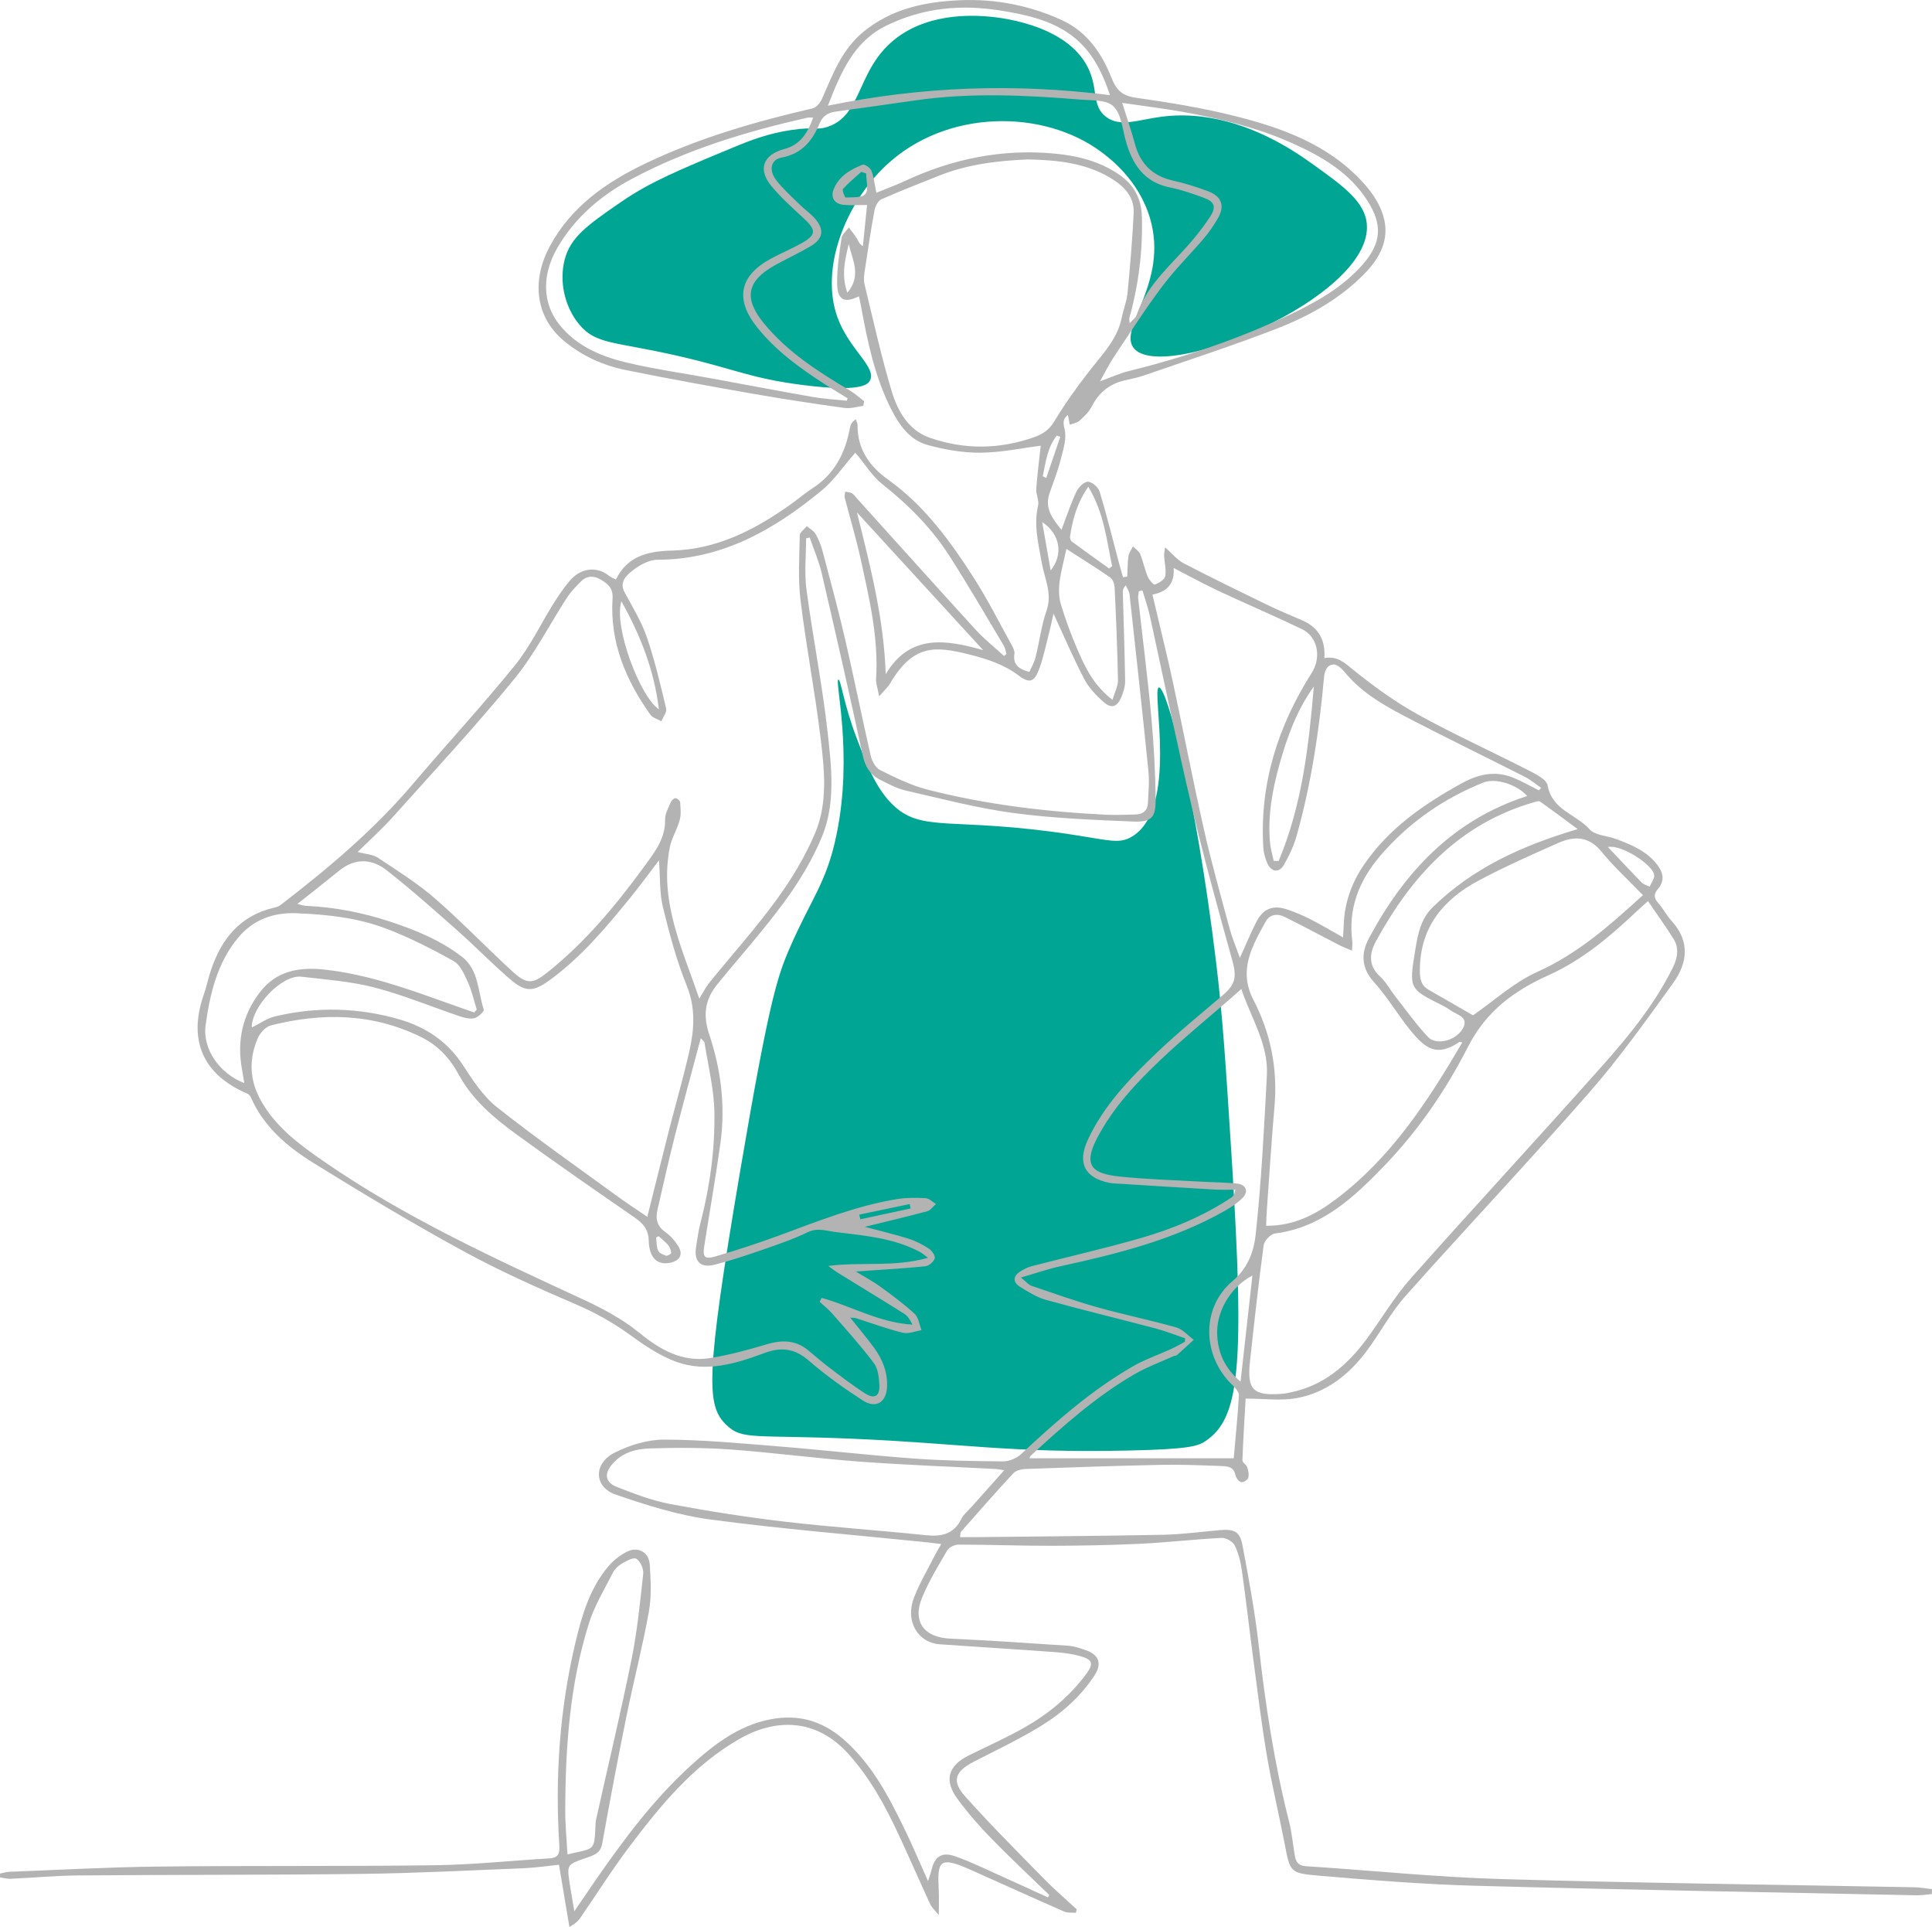 <svg xmlns="http://www.w3.org/2000/svg" id="Layer_2" data-name="Layer 2" width="960.038" height="957.337" viewBox="0 0 960.038 957.337"><defs><style>
      .cls-1 {
        fill: #b3b3b3;
      }

      .cls-1, .cls-2 {
        stroke-width: 0px;
      }

      .cls-2 {
        fill: #00a693;
      }
    </style></defs><g id="Layer_1-2" data-name="Layer 1"><g><path class="cls-2" d="m575.883,341.545c3.726-.548,18.106,51.627,28.334,135.806,3.362,27.669,4.846,51.013,7.816,97.702,6.683,105.065,3.708,129.315-12.701,140.691-3.863,2.678-7.798,4.189-38.104,4.885-59.401,1.365-82.735-3.534-137.76-5.862-48.961-2.071-54.591.787-62.53-6.839-9.886-9.498-10.646-23.05,6.839-126.036,14.173-83.478,18.376-96.388,24.426-110.404,10.836-25.105,18.423-32.502,23.449-56.667,8.442-40.594-1.074-76.907.977-77.185,1.184-.16,2.655,12.159,8.793,28.334,5.099,13.437,9.474,24.966,17.586,33.219,14.923,15.182,29.526,6.088,90.863,15.632,17.684,2.752,22.334,4.42,28.334.977,23.777-13.644,9.693-73.668,13.678-74.254Z"></path><path class="cls-2" d="m432.26,189.129c3.593-6.679-10.294-15.334-16.121-31.509-8.811-24.461,4.192-56.743,24.181-75.475,30.066-28.174,78.363-27.968,106.984-6.595,4.06,3.032,18.591,13.882,24.181,32.975,9.416,32.156-16.24,54.522-8.06,64.483,14.547,17.716,118.652-25.043,115.777-61.552-.89-11.302-11.803-19.101-27.112-30.043-8.897-6.359-39.179-28.001-74.742-23.449-11.834,1.515-20.763,5.484-27.845,0-7.069-5.473-3.665-13.676-8.793-24.181-10.994-22.52-46.432-25.367-50.561-25.647-6.708-.455-30.73-2.083-47.63,13.19-16.859,15.236-14.456,36.29-31.509,41.768-5.355,1.72-5.911-.254-17.586,1.465-11.686,1.721-20.303,5.049-29.311,8.793-27.438,11.405-41.156,17.107-55.69,27.112-16.584,11.417-24.935,17.354-27.845,28.578-2.813,10.847.063,23.578,7.328,32.242,8.309,9.91,17.171,8.312,48.363,15.388,28.759,6.524,36.209,11.282,63.018,14.655,28.27,3.557,31.917-.232,32.975-2.198Z"></path><path class="cls-1" d="m959.952,940.976c-2.464.218-4.932.67-7.39.619-73.172-1.497-146.35-2.754-219.509-4.739-25.993-.705-51.97-2.825-77.893-5.022-14.319-1.213-14.122-1.915-16.832-15.988-2.833-14.711-6.369-29.295-8.869-44.058-2.692-15.9-4.604-31.934-6.732-47.926-1.928-14.495-3.556-29.031-5.606-43.508-.607-4.288-1.664-8.699-3.556-12.54-.946-1.92-4.298-3.882-6.459-3.774-13.465.676-26.884,2.258-40.35,2.908-14.773.713-29.577.98-44.369,1.009-15.366.029-30.733-.564-46.1-.588-1.908-.003-4.67,1.31-5.585,2.867-4.483,7.63-9.119,15.282-12.488,23.427-4.984,12.05,1,19.843,14.08,20.433,19.532.881,39.046,2.201,58.554,3.526,2.974.202,5.95,1.23,8.799,2.235,6.425,2.268,8.033,6.642,4.303,12.381-7.117,10.95-16.848,19.364-27.891,25.977-10.366,6.208-21.311,11.461-32.085,16.973-9.319,4.767-11.244,9.544-4.485,17.136,12.69,14.252,26.238,27.747,39.598,41.391,5.086,5.195,10.635,9.936,15.972,14.884-.151.566-.301,1.131-.452,1.697-1.922-.168-4.058.152-5.731-.582-15.55-6.821-31.012-13.84-46.515-20.768-15.677-7.006-16.658-4.451-15.887,10.054.189,3.554.028,7.127.028,12.432-2.026-2.519-3.501-3.769-4.237-5.361-5.386-11.661-10.504-23.447-15.938-35.085-6.64-14.219-14.133-27.879-24.785-39.672-16.024-17.74-36.131-17.686-54.084-7.409-22.868,13.091-39.211,32.993-54.724,53.564-8.62,11.43-16.27,23.591-24.405,35.388-1.056,1.532-2.405,2.862-5.382,4.479-1.683-10.046-3.367-20.093-5.18-30.913-5.805.586-11.767,1.498-17.756,1.739-26.769,1.076-53.54,2.464-80.322,2.802-46.761.591-93.531.387-140.295.759-11.389.09-22.769,1.163-34.158,1.672-1.732.078-3.491-.453-5.237-.703.005-.622.011-1.243.016-1.865,1.486-.309,2.964-.838,4.46-.895,24.686-.942,49.369-2.333,74.064-2.61,45.813-.514,91.637-.043,137.447-.654,18.97-.253,37.915-2.285,56.878-3.392,4.184-.244,5.346-1.99,5.076-6.178-2.201-34.156.137-68.041,8.064-101.339,3.181-13.363,7.11-26.822,16.364-37.656,2.368-2.772,5.442-5.19,8.644-6.948,5.747-3.156,11.474-.265,11.883,6.314.482,7.742.9,15.739-.47,23.296-3.175,17.526-7.665,34.808-11.211,52.273-4.257,20.973-8.222,42.009-12.003,63.074-.88,4.9-4.719,5.75-7.97,6.901-9.497,3.362-9.604,3.136-8.139,12.915.585,3.907,1.313,7.792,2.299,13.589,4.067-5.951,7.133-10.485,10.247-14.985,14.186-20.495,29.023-40.462,47.556-57.338,11.537-10.505,23.794-19.949,39.614-23.019,13.647-2.648,25.599.602,36.307,9.911,14.118,12.273,22.42,28.282,30.361,44.606,3.947,8.115,7.435,16.454,11.655,25.86.808-2.544,1.387-4.024,1.745-5.556,1.526-6.538,5.052-9.097,11.564-6.838,7.65,2.653,14.968,6.279,22.382,9.591,7.996,3.572,15.937,7.268,23.902,10.91.221-.406.441-.812.662-1.218-9.638-9.349-19.48-18.5-28.839-28.12-6.014-6.182-11.748-12.741-16.835-19.697-6.759-9.242-4.541-16.445,5.756-21.551,9.272-4.597,18.772-8.797,27.745-13.921,11.872-6.78,22.378-15.403,30.558-26.53,3.754-5.107,3.158-7.104-2.935-8.821-3.99-1.124-8.198-1.695-12.345-1.997-19.12-1.391-38.258-2.551-57.382-3.896-11.177-.786-17.463-11.614-12.934-23.256,2.857-7.343,6.948-14.207,10.518-21.269.743-1.47,1.634-2.866,3.027-5.288-3.103-.377-5.395-.693-7.695-.928-35.696-3.645-71.494-6.524-107.045-11.259-15.973-2.127-31.743-7.118-47.06-12.394-10.817-3.726-11.164-15.416-.582-20.784,7.513-3.811,16.512-6.559,24.835-6.528,19.144.071,38.3,1.895,57.416,3.437,22.153,1.787,44.246,4.349,66.41,5.967,14.775,1.079,29.625,1.312,44.445,1.411,3.001.02,6.704-1.52,8.919-3.589,17.258-16.117,34.918-31.714,55.468-43.562,6.021-3.472,12.722-5.754,19.073-8.666,2.345-1.075,4.579-2.394,6.863-3.602.044-.567.088-1.134.131-1.701-4.867-1.647-9.659-3.578-14.615-4.89-18.121-4.795-36.352-9.182-54.413-14.188-4.622-1.281-8.958-3.974-13.079-6.568-3.508-2.208-3.539-5.212.168-7.558,1.733-1.097,3.639-2.108,5.607-2.618,18.155-4.705,36.467-8.852,54.479-14.045,15.833-4.565,31.049-10.912,44.886-20.118.916-.61,1.578-1.603,1.905-3.884-3.322,0-6.653.165-9.963-.028-16.853-.98-33.701-2.05-50.55-3.099-.757-.047-1.519-.135-2.262-.288-12.12-2.486-15.796-9.953-10.552-21.281,7.937-17.145,20.821-30.462,34.181-43.227,10.484-10.017,21.788-19.182,32.832-28.605,6.535-5.576,7.064-9.204,4.778-17.448-7.03-25.357-14.074-50.732-20.128-76.333-7.461-31.553-13.895-63.348-20.869-95.017-.921-4.185-2.404-8.246-3.627-12.365-.587.124-1.174.248-1.76.372-.128,1.184-.48,2.392-.352,3.548,2.156,19.443,4.669,38.852,6.472,58.327,1.277,13.794,2.063,27.67,2.207,41.518.095,9.144-2.084,11.42-11.26,11.04-19.901-.824-39.895-1.614-59.603-4.262-17.964-2.413-35.637-7.1-53.355-11.15-4.331-.99-8.43-3.22-12.467-5.219-5.007-2.48-7.631-6.426-8.873-12.223-6.478-30.218-13.353-60.352-20.353-90.454-1.412-6.074-3.962-11.884-5.988-17.815l-1.796.441c0,8.445-.926,17.014.176,25.313,3.148,23.704,7.87,47.215,10.517,70.965,1.926,17.282,4.061,35.257-2.777,51.88-4.673,11.36-11.25,22.213-18.522,32.161-10.449,14.292-22.346,27.523-33.548,41.269-6.084,7.466-7.195,15.241-3.981,24.828,5.836,17.411,8.126,35.584,5.579,53.961-2.368,17.087-5.356,34.088-8.033,51.132-.87,5.54.116,6.819,5.596,5.215,10.88-3.184,21.678-6.728,32.313-10.657,19.003-7.021,37.842-14.55,57.964-17.827,4.639-.755,9.472-.698,14.183-.434,1.731.097,3.368,1.873,5.048,2.883-1.42,1.232-2.655,3.146-4.289,3.586-9.997,2.698-20.085,5.062-31.036,7.757,7.682,2.049,14.774,3.704,21.699,5.888,3.556,1.122,6.998,2.908,10.128,4.951,1.498.978,3.286,3.593,2.907,4.854-.501,1.668-2.898,3.715-4.656,3.897-10.173,1.053-20.398,1.605-30.606,2.327-.714.051-1.428.109-3.943.303,4.89,2.977,8.615,4.911,11.965,7.358,5.898,4.308,11.839,8.635,17.192,13.572,1.989,1.834,2.376,5.405,3.494,8.184-3.126.489-6.495,1.973-9.33,1.278-7.87-1.93-15.515-4.778-23.261-7.225-.68-.215-1.448-.15-2.842-.275,4.237,5.329,8.259,10.064,11.913,15.068,4.093,5.605,6.622,11.91,6.4,18.984-.253,8.015-5.439,11.364-12.131,7.046-9.31-6.006-18.411-12.51-26.782-19.749-7.105-6.145-13.725-6.895-22.365-3.654-13.927,5.224-28.61,9.592-43.304,4.317-8.483-3.046-16.301-8.489-23.714-13.83-8.329-6-17.021-10.801-26.491-14.858-18.963-8.124-37.879-16.592-55.965-26.476-25.302-13.827-50.076-28.675-74.582-43.884-12.865-7.985-24.447-17.878-30.819-32.393-.33-.753-1.042-1.567-1.777-1.88-22.043-9.377-29.559-26.572-21.58-49.273,1.315-3.742,2.097-7.669,3.331-11.443,5.201-15.919,14.52-27.751,31.722-31.687,1.079-.247,2.231-.643,3.091-1.305,23.575-18.13,46.268-37.195,65.624-59.984,16.828-19.813,34.498-38.929,50.851-59.119,7.548-9.319,12.772-20.508,19.195-30.758,2.402-3.834,4.995-7.594,7.892-11.061,5.514-6.601,13.624-7.508,19.647-2.589.831.679,1.912,1.05,3.409,1.846,5.678-11.819,16.243-14.115,27.667-14.392,22.347-.542,41.134-10.186,58.82-22.714,3.848-2.726,7.445-5.824,11.395-8.385,10.963-7.11,16.167-17.63,18.436-30.039.266-1.455,1.038-2.818,2.844-4.081.325.967.946,1.938.931,2.899-.181,11.981,6.082,20.589,15.175,27.075,18.103,12.913,30.802,30.466,42.553,48.755,6.911,10.755,12.659,22.26,18.858,33.467.719,1.3,1.555,2.943,1.349,4.275-.811,5.264,1.953,7.589,7.436,9.039,1.007-2.34,2.434-4.74,3.081-7.335,1.925-7.723,2.862-15.76,5.464-23.228,2.932-8.418-.978-15.69-2.328-23.334-1.687-9.549-4.184-18.867-1.899-28.723.598-2.578-1.103-5.61-.907-8.374.53-7.454,1.514-14.875,2.22-21.406-9.552,1.199-19.764,3.412-29.989,3.48-8.778.058-17.797-1.519-26.296-3.871-8.803-2.435-13.994-9.818-18.018-17.736-8.262-16.259-11.829-33.903-15.09-51.632-.272-1.478-.607-2.943-.925-4.471-7.299,3.59-10.769,1.873-10.854-6.367-.078-7.517,1.096-15.079,2.193-22.552.279-1.896,2.368-3.525,3.626-5.277,1.349,1.823,2.813,3.573,4.004,5.493.774,1.247,1.15,2.742,2.992,3.771.667-6.625,1.335-13.251,2.058-20.426-4.332,0-7.914.223-11.457-.055-4.718-.37-6.827-3.625-5.09-7.877,2.636-6.454,8.299-9.699,14.332-12.104.973-.388,3.818,1.574,4.389,3.01,1.229,3.093,1.541,6.55,2.451,10.934,4.881-1.993,9.576-3.681,14.077-5.785,23.701-11.079,48.494-16.151,74.641-13.648,11.413,1.093,22.323,3.8,32.006,10.486,7.474,5.161,11.02,12.088,11.238,21.06.414,17.014-1.66,33.693-6.233,50.076-.139.499.04,1.086.129,2.678,1.543-1.755,3.039-2.737,3.484-4.071,5.251-15.749,18.202-25.684,28.247-37.814,2.999-3.621,5.876-7.383,8.419-11.331,2.928-4.546,2.04-7.191-3.124-9.082-5.498-2.013-11.084-4.017-16.805-5.147-13.239-2.613-19.015-11.753-22.263-23.655-1.592-5.834-2.208-13.156-6.088-16.782-3.49-3.26-10.804-2.803-16.49-3.268-27.312-2.232-54.638-3.537-81.931.416-13.143,1.903-26.297,3.73-39.452,5.553-3.771.523-6.476,2.029-8.059,5.88-3.529,8.587-8.807,15.122-18.885,16.968-5.377.985-6.527,6.238-2.624,11.27,3.429,4.422,7.697,8.208,11.704,12.163,2.42,2.389,5.324,4.33,7.53,6.887,4.81,5.575,4.063,10.064-2.413,13.858-5.835,3.418-12.029,6.22-17.919,9.551-13.556,7.664-15.132,16.267-5.236,28.412,11.781,14.459,27.221,24.266,42.993,33.656,2.48,1.476,4.651,3.472,6.964,5.228-.132.776-.263,1.551-.395,2.327-3.09.388-6.275,1.463-9.253,1.05-15.032-2.088-30.049-4.339-44.996-6.958-21.296-3.731-42.58-7.576-63.767-11.879-11.223-2.28-21.654-6.964-30.559-14.352-15.122-12.546-15.95-31.041-7.088-47.368,10.582-19.496,27.778-31.488,47.157-40.795,26.594-12.771,54.737-20.884,83.383-27.51,1.855-.429,3.784-2.895,4.649-4.866,5.244-11.953,9.83-24.288,20.297-32.973,13.97-11.591,30.767-15.13,48.218-15.874,17.687-.754,34.913,2.613,50.926,10.038,12.145,5.631,19.587,16.329,24.39,28.583,2.242,5.719,5.145,8.817,11.768,9.769,16.5,2.373,33.054,5.001,49.202,9.059,23.773,5.974,46.778,14.192,63.971,33.094,3.259,3.583,6.288,7.654,8.326,12.014,5.641,12.073,2.888,22.823-8.009,33.77-12.224,12.28-27.134,20.598-42.982,26.756-21.851,8.49-44.189,15.729-66.353,23.406-3.212,1.113-6.616,1.669-9.926,2.501-7.211,1.813-12.341,6.026-15.768,12.72-1.405,2.745-3.819,5.08-6.136,7.205-1.207,1.107-3.204,1.354-4.844,1.989-.318-1.66-.635-3.32-.933-4.876-2.205,1.73-2.615,3.324-1.647,7.132,1.169,4.6-.699,10.169-1.96,15.138-1.438,5.668-3.637,11.144-5.541,16.692-2.519,7.341,1.355,12.487,5.958,18.111,2.534-6.652,4.549-12.849,7.298-18.7,1.065-2.266,3.761-5.151,5.771-5.196,1.996-.045,5.24,2.768,5.904,4.948,3.461,11.368,6.265,22.936,9.318,34.428.715,2.693,1.508,5.365,2.265,8.047.713-.097,1.427-.195,2.14-.292.162-3.391.102-6.813.58-10.158.24-1.677,1.462-3.214,2.24-4.814,1.221,1.226,2.955,2.243,3.56,3.721,1.495,3.656,2.258,7.611,3.757,11.265.669,1.63,2.925,4.202,3.552,3.963,2.025-.773,4.805-2.425,5.138-4.154.618-3.208-.336-6.707-.532-10.09-.06-1.031.217-2.082.477-4.282,3.538,3.103,6.013,6.258,9.253,7.945,13.563,7.064,27.321,13.76,41.08,20.439,5.779,2.805,11.712,5.3,17.624,7.819,8.131,3.465,11.856,9.673,11.2,18.839,6.593-1.179,10.148,2.451,14.572,6.011,10.072,8.105,20.686,15.815,31.978,22.06,17.78,9.834,36.358,18.215,54.457,27.487,3.776,1.934,9.401,4.633,9.947,7.726,2.165,12.257,14.191,14.298,20.807,21.751,2.721,3.065,8.676,3.19,13.095,4.829,7.788,2.889,15.429,6.035,20.695,13.001,2.999,3.967,3.578,7.936.187,11.88-2.102,2.445-2.049,4.418.12,6.888,2.481,2.824,4.245,6.287,6.772,9.062,9.205,10.106,7.803,20.873.702,30.722-13.336,18.495-26.621,37.171-41.604,54.304-29.919,34.213-61.184,67.245-91.404,101.2-7.447,8.368-12.735,18.62-19.522,27.625-8.751,11.613-19.963,20.413-34.451,23.097-7.771,1.439-16.027.256-25.47.256-.543,9.653-1.215,20.157-1.602,30.671-.04,1.097,1.975,2.138,2.394,3.415.553,1.686.971,3.733.485,5.331-.315,1.034-2.616,2.378-3.55,2.081-1.211-.384-2.509-2.15-2.785-3.52-.897-4.454-4.412-4.379-7.505-4.495-9.876-.367-19.77-.771-29.644-.565-22.4.466-44.794,1.235-67.184,2.049-2.081.075-4.764.743-6.073,2.153-8.862,9.55-17.436,19.368-26.063,29.134-.295.333-.171,1.037-.377,2.575,2.79,0,5.339.025,7.887-.004,30.962-.353,61.927-.556,92.884-1.169,9.479-.188,18.938-1.484,28.403-2.318,7.012-.618,9.873.666,11.151,7.463,3.115,16.566,6.225,33.184,8.098,49.921,3.298,29.472,7.763,58.682,15.071,87.446,1.397,5.501,1.862,11.237,2.836,16.85.519,2.991,1.621,5.027,5.392,5.271,32.397,2.093,64.75,5.46,97.176,6.408,68.402,2.001,136.84,2.758,205.262,4.076,2.938.057,5.867.609,8.8.931-.029.812-.057,1.625-.086,2.437ZM177.709,423.281c3.735,1.001,7.436,1.117,10.065,2.854,9.713,6.417,19.673,12.677,28.425,20.281,13.358,11.606,25.617,24.469,38.686,36.422,6.812,6.23,9.842,6.046,16.885.452,18.793-14.926,33.999-33.168,48.085-52.431,5.248-7.177,10.844-14.063,10.658-23.818-.055-2.852,1.681-5.787,2.842-8.582.355-.856,1.548-1.917,2.326-1.892.82.027,2.235,1.194,2.288,1.941.21,2.952.555,6.089-.201,8.871-1.275,4.692-4.052,9.03-4.971,13.756-5.18,26.619,6.123,50.03,14.696,74.99,2.013-3.235,3.25-5.782,4.987-7.924,11.161-13.765,23.047-26.992,33.459-41.296,7.479-10.275,14.234-21.444,19.152-33.124,6.353-15.085,4.562-31.521,2.643-47.341-2.764-22.793-7.159-45.388-9.937-68.179-1.296-10.638-.579-21.543-.379-32.319.028-1.538,2.292-3.034,3.521-4.55,1.468,1.276,3.376,2.296,4.305,3.887,1.506,2.578,2.686,5.448,3.452,8.341,3.878,14.648,7.854,29.28,11.272,44.039,4.448,19.211,8.289,38.563,12.704,57.782.612,2.666,2.456,6.051,4.692,7.159,7.587,3.757,15.361,7.596,23.504,9.686,29.143,7.478,58.92,11.008,88.94,12.49,4.736.234,9.498-.026,14.247-.113,3.726-.068,6.182-1.794,6.357-5.7.238-5.301.779-10.667.25-15.911-2.95-29.293-6.161-58.561-9.382-87.826-.168-1.528-1.245-2.955-1.899-4.429-1.285,1.462-1.467,2.544-1.438,3.621.398,14.606.935,29.21,1.146,43.819.04,2.735-.826,5.647-1.92,8.199-2.065,4.814-4.878,5.767-8.763,2.349-3.737-3.288-7.39-7.162-9.673-11.516-5.378-10.26-9.917-20.959-15.228-32.413-.776,3.417-1.323,6.134-2.016,8.812-1.61,6.221-2.868,12.578-5.058,18.592-2.36,6.48-4.767,7.491-10.103,3.451-7.506-5.683-16.052-8.403-24.815-10.588-16.913-4.218-27.71-5.145-39.293,14.547-1.063,1.808-2.746,3.251-5.359,6.273-.766-4.154-1.67-6.453-1.526-8.684,1.321-20.407-3.411-40.031-7.699-59.68-2.219-10.17-5.265-20.159-7.853-30.251-.243-.946.122-2.049.204-3.079,1.131.25,2.389.275,3.358.816.934.522,1.583,1.566,2.336,2.4,19.726,21.843,39.373,43.758,59.232,65.479,4.279,4.681,9.324,8.661,14.016,12.964.389-.336.777-.671,1.165-1.007-.415-1.381-.568-2.919-1.286-4.118-8.904-14.871-17.595-29.882-26.94-44.473-8.909-13.911-20.419-25.484-33.421-35.772-5.163-4.086-8.748-10.16-13.116-15.272-.421-.493-1.308-.587-.453-.231-5.844,6.672-10.471,13.632-16.646,18.71-23.657,19.451-49.4,34.267-81.457,34.344-4.279.01-9.151,2.695-12.634,5.518-2.744,2.224-6.573,5.457-3.808,10.591,3.938,7.312,8.387,14.515,11.064,22.299,3.98,11.573,6.77,23.574,9.622,35.499.435,1.82-1.518,4.212-2.366,6.34-1.867-1.079-4.367-1.707-5.502-3.305-12.258-17.25-20.161-36.089-18.764-57.702.332-5.136-2.295-7.228-5.741-9.311-3.432-2.075-6.954-2.168-9.923.814-2.497,2.508-5.04,5.091-6.955,8.036-8.76,13.472-16.082,28.086-26.19,40.43-19.25,23.508-39.962,45.825-60.258,68.466-5.516,6.153-11.716,11.693-17.609,17.522Zm229.568,223.469c.341-.649.682-1.299,1.023-1.949,15.023,4.176,28.945,12.433,45.092,13.266-1.082-2.276-2.312-4.26-4.086-5.379-10.954-6.909-22.04-13.609-33.056-20.419-1.619-1.001-3.104-2.221-4.65-3.34,16.631-2.134,32.728.761,49.547-4.055-1.986-1.451-2.903-2.301-3.97-2.872-13.048-6.986-27.514-8.108-41.789-9.889-4.613-.576-9.045-2.334-14.035.07-7.305,3.52-15.064,6.147-22.747,8.817-7.685,2.671-15.433,5.237-23.303,7.272-7.205,1.864-10.569-1.52-9.415-8.762.627-3.931,1.13-7.908,2.13-11.75,4.715-18.125,7.289-36.624,6.969-55.248-.197-11.461-3.064-22.882-4.867-34.299-.151-.954-1.338-1.744-1.896-2.429-4.392,16.505-8.809,32.565-12.913,48.706-3.083,12.129-5.8,24.352-8.603,36.551-.996,4.334-.368,8.021,3.731,10.906,2.556,1.798,4.833,4.316,6.507,6.97,2.637,4.181,1.023,7.321-3.752,8.395-6.345,1.428-10.613-2.17-10.823-10.86-.142-5.837-2.908-8.729-7.179-11.684-19.538-13.521-39.098-27.024-58.301-41.014-11.318-8.245-22.172-17.312-28.97-29.931-4.381-8.132-10.308-14.455-18.473-18.505-24.129-11.971-49.314-12.35-74.862-5.881-2.605.66-5.406,3.792-6.537,6.449-4.374,10.278-4.141,20.441,1.429,30.578,7.479,13.611,19.548,22.327,31.79,30.775,39.726,27.416,83.435,47.503,127.025,67.651,10.59,4.895,20.584,10.063,29.607,17.422,10.053,8.199,21.197,14.586,34.791,12.414,9.485-1.516,18.866-4.026,28.079-6.806,7.622-2.3,14.484-2.281,20.837,2.916,3.37,2.757,6.607,5.685,10.081,8.302,6.003,4.522,11.964,9.145,18.288,13.183,4.579,2.924,7.304,1.232,7.006-4.3-.199-3.695-.678-8.07-2.761-10.838-6.409-8.517-13.596-16.454-20.604-24.509-1.888-2.17-4.213-3.961-6.338-5.925ZM510.756,79.196c-14.892.671-30.096,2.376-44.553,8.251-9.438,3.836-18.983,7.429-28.274,11.591-1.691.757-3.047,3.613-3.432,5.707-1.849,10.058-3.361,20.18-4.871,30.298-.303,2.029-.509,4.241-.033,6.192,4.351,17.82,8.273,35.778,13.56,53.322,2.956,9.808,8.352,19.252,18.89,22.927,17.194,5.996,34.666,5.785,51.912-.314,4.057-1.435,7.338-3.532,9.85-7.692,5.339-8.84,11.371-17.322,17.747-25.459,6.389-8.154,13.739-15.565,15.868-26.272.811-4.081,2.472-8.046,2.867-12.148,1.268-13.184,2.386-26.394,3.05-39.62.433-8.638-5.25-13.885-12.037-17.875-12.352-7.261-26.089-8.568-40.543-8.909Zm308.154,368.474c-2.649,2.398-4.346,3.877-5.981,5.423-13.078,12.369-26.855,23.941-43.37,31.366-17.255,7.759-31.115,17.94-40.154,35.695-10.94,21.489-24.697,41.567-41.594,59.095-15.2,15.768-31.028,30.603-54.312,33.572-2.141.273-5.27,3.593-5.569,5.817-2.583,19.194-4.69,38.453-6.799,57.709-1.548,14.134,1.577,17.215,15.959,16.107,1.505-.116,2.998-.452,4.481-.761,16.343-3.408,27.992-13.55,37.567-26.501,7.369-9.968,13.684-20.835,21.869-30.058,31.549-35.547,63.886-70.394,95.455-105.924,13.14-14.788,25.68-30.219,34.613-48.12,2.368-4.746,3.568-9.827.516-14.675-3.899-6.194-8.188-12.143-12.68-18.745Zm-491.434-20.295c-5.24,6.853-9.737,13.08-14.591,19.015-12.048,14.732-24.273,29.336-39.83,40.612-8.079,5.856-11.987,5.983-19.581-.535-9.015-7.736-17.299-16.318-26.201-24.194-11.538-10.209-23.07-20.471-35.192-29.958-7.339-5.744-15.683-6.157-23.509.222-6.607,5.386-13.337,10.621-20.816,16.56,2.113.484,3.15.89,4.202.936,14.31.622,28.214,3.327,41.81,7.809,12.797,4.219,25.251,9.323,35.916,17.605,8.211,6.377,7.759,17.132,10.7,26.086.297.903-2.722,3.791-4.588,4.278-2.193.573-4.932-.103-7.22-.874-14.154-4.766-28.021-10.583-42.431-14.323-11.809-3.065-24.213-3.972-36.405-5.381-9.778-1.13-24.883,15.066-24.611,25.269,3.643-1.797,7.415-4.576,11.61-5.572,20.723-4.918,41.563-4.372,61.925,1.564,12.887,3.757,23.781,10.96,31.433,22.758,4.856,7.488,10.023,15.422,16.878,20.843,19.642,15.532,40.193,29.916,60.439,44.678,4.77,3.478,9.747,6.671,14.239,9.729,3.792-15.118,7.383-29.628,11.077-44.111,3.278-12.851,7.011-25.597,9.905-38.532,2.399-10.722,3.024-21.254-1.389-32.192-5.074-12.576-8.642-25.844-11.847-39.058-1.715-7.07-1.293-14.658-1.926-23.237Zm437.262-34.698c.363-.423.726-.846,1.09-1.269-2.703-1.846-5.241-4.015-8.134-5.485-20.391-10.355-41.003-20.285-61.236-30.937-10.497-5.526-20.707-11.756-28.408-21.251-1.366-1.685-3.804-3.796-5.526-3.615-3.212.338-4.297,3.084-4.62,6.615-2.424,26.493-6.355,52.763-13.574,78.42-1.418,5.041-3.706,9.959-6.339,14.501-2.367,4.084-6.198,3.666-8.172-.653-1.153-2.524-1.923-5.406-2.084-8.173-1.836-31.602,7.362-60.206,24.117-86.621,4.818-7.597,3.03-17.85-4.896-21.659-13.776-6.619-27.855-12.605-41.697-19.089-7.284-3.412-14.336-7.317-22.05-11.286.526,7.783-3.176,11.869-10.545,13.203.513,2.173.939,3.968,1.361,5.765,2.943,12.552,6.08,25.062,8.787,37.665,5.257,24.471,9.983,49.06,15.492,73.473,3.708,16.433,8.293,32.672,12.681,48.945,1.279,4.742,3.229,9.304,5.124,14.661,3.04-6.698,5.362-12.285,8.077-17.674,3.436-6.821,8.36-8.809,15.56-6.345,3.922,1.342,7.784,2.966,11.477,4.849,5.253,2.678,10.325,5.712,16.164,8.98.14-2.718.25-4.377.307-6.037.375-10.888,3.779-20.74,9.88-29.748,12.329-18.202,29.702-30.229,48.582-40.663,8.334-4.606,16.577-6.519,25.525-2.981,4.494,1.777,8.713,4.25,13.056,6.408Zm-257.431,242.005c2.683,2.153,3.798,3.625,5.246,4.117,10.912,3.708,21.788,7.585,32.874,10.703,12.935,3.638,26.142,6.308,39.069,9.971,3.216.912,5.806,4.033,8.684,6.139-2.768,2.551-5.516,5.125-8.328,7.627-.379.337-1.111.239-1.622.471-6.522,2.961-13.327,5.438-19.492,9.017-19.061,11.065-35.447,25.643-51.579,40.494-.459.422-.558,1.236-.569,1.263h101.465c.917-10.514,1.975-20.877,2.565-31.268.091-1.605-1.673-3.637-3.066-4.957-15.194-14.397-15.894-38.532-.075-51.808,7.75-6.504,10.606-14.971,11.493-23.177,2.834-26.223,4.151-52.623,5.562-78.981.837-15.633-7.948-28.563-12.689-42.957-2.153,1.9-3.672,3.256-5.208,4.594-11.517,10.026-23.371,19.693-34.467,30.166-12.342,11.65-23.984,24.004-31.992,39.302-7.162,13.683-2.46,17.688,11.129,19.116,13.756,1.445,27.628,1.791,41.451,2.586,5.69.327,11.411.33,17.071.926,4.393.463,5.724,4.001,2.625,7.107-2.485,2.49-5.532,4.545-8.612,6.295-25.504,14.494-53.551,21.476-81.885,27.655-6.156,1.343-12.148,3.436-19.651,5.597Zm-86.539-435.58c.141-.41.282-.82.423-1.23-3.817-2.35-7.677-4.632-11.442-7.062-12.382-7.994-24.272-16.597-33.568-28.252-11.032-13.832-8.765-25.473,6.69-33.947,4.971-2.726,10.255-4.884,15.204-7.645,7.616-4.249,7.664-6.616,1.297-12.513-5.537-5.128-11.233-10.199-16.029-15.984-6.91-8.334-4.178-15.601,6.387-18.427,7.97-2.131,11.62-7.942,14.33-15.607-1.465,0-2.189-.131-2.848.019-30.166,6.841-59.663,15.723-87.082,30.329-15.362,8.183-28.43,19.146-37.282,34.555-7.704,13.409-7.384,27.519,1.348,38.232,8.931,10.957,21.452,15.866,34.602,18.89,13.28,3.054,26.818,4.982,40.237,7.439,16.971,3.108,33.919,6.351,50.914,9.322,5.547.97,11.21,1.272,16.82,1.88Zm338.077,196.38c-4.668-5.554-15.543-9.205-21.741-6.713-20.062,8.065-37.381,20.117-51.459,36.67-10.42,12.252-15.788,26.093-13.653,42.386.144,1.095-.083,2.239-.19,4.455-2.432-1.05-4.415-1.774-6.278-2.733-9.033-4.651-17.981-9.471-27.071-14.006-3.599-1.796-7.477-1.399-9.527,2.323-6.718,12.203-13.777,24.108-6.017,39.035,8.535,16.417,12.047,34.146,10.404,52.815-1.498,17.021-2.554,34.081-3.779,51.125-.196,2.72-.256,5.45-.378,8.136,13.715.121,24.484-5.547,34.444-13.007,27.567-20.647,45.863-48.784,63.014-78.053-.702-.135-1.183-.389-1.398-.245-11.117,7.44-16.745,3.565-24.377-5.804-6.3-7.734-11.368-16.527-18.048-23.881-6.493-7.147-6.483-14.539-2.535-21.901,17.59-32.796,41.594-58.697,78.589-70.601ZM557.627,51.116c2.46,7.855,4.598,13.894,6.23,20.067,2.67,10.096,8.761,16.253,19.075,18.55,5.889,1.311,11.698,3.167,17.359,5.273,6.824,2.538,8.473,7.359,4.845,13.537-2.002,3.41-4.237,6.748-6.794,9.755-6.832,8.034-14.423,15.475-20.738,23.883-8.525,11.352-16.208,23.342-24.104,35.158-2.387,3.573-4.282,7.474-6.905,12.114,5.554-2.015,9.702-3.953,14.062-5.032,27.78-6.875,54.802-15.96,80.642-28.257,13.126-6.247,25.836-13.462,35.676-24.566,9.582-10.813,10.159-20.012,2.436-32.004-9.001-13.975-22.659-21.925-37.28-28.452-17.399-7.767-35.817-12.211-54.487-15.574-9.439-1.7-18.98-2.835-30.017-4.451Zm-58.605,679.31c-2.063-.307-3.126-.554-4.199-.611-22.55-1.2-45.129-2.003-67.644-3.671-21.372-1.583-42.649-4.461-64.023-6.009-13.392-.97-26.899-.964-40.327-.545-6.727.21-13.542,1.997-18.4,7.579-4.331,4.976-3.861,9.229,2.188,11.595,8.588,3.359,17.359,6.742,26.368,8.433,18.981,3.563,38.106,6.564,57.286,8.817,23.164,2.721,46.467,4.239,69.668,6.677,7.889.829,14.037-.43,17.808-8.167,1.038-2.13,3.113-3.761,4.744-5.592,5.314-5.965,10.642-11.916,16.529-18.506Zm317.369-285.722c-7.132-7.398-14.396-14.035-20.556-21.574-6.223-7.616-13.412-7.922-21.252-4.453-13.444,5.948-26.93,11.908-39.885,18.826-17.55,9.371-29.062,23.204-29.151,44.409-.017,4.108.43,7.546,4.238,9.745,7.721,4.459,15.456,8.893,22.177,12.758,10.52-7.271,20.36-16.366,31.947-21.572,20.134-9.045,36.007-23.045,52.481-38.139ZM551.541,47.257c-4.324-13.237-10.34-23.923-21.047-31.052-9.907-6.597-21.403-9.026-33.074-10.927-19.825-3.228-38.87-1.42-57.009,7.467-16.222,7.948-22.505,23.121-29.022,39.758,46.873-9.589,92.856-11.189,140.151-5.246ZM235.655,503.023c.415-.513.831-1.026,1.246-1.539-1.453-4.595-2.492-9.379-4.483-13.727-1.727-3.773-3.739-8.47-7.002-10.292-10.811-6.037-21.955-11.721-33.513-16.114-14.237-5.412-29.281-7.049-44.616-7.649-12.039-.471-21.724,3.565-28.842,12.015-10.374,12.317-14.124,27.909-16.262,43.502-1.652,12.05,6.945,24.138,19.236,28.884-.427-2.509-.775-4.694-1.172-6.87-2.543-13.963.142-26.72,8.768-38.108,8.339-11.009,19.881-12.806,32.582-11.384,19.926,2.23,38.711,8.681,57.426,15.413,5.531,1.99,11.085,3.915,16.628,5.869Zm46.328,418.266c1.958-.447,3.039-.711,4.128-.939,9.017-1.888,9.23-2.145,9.706-11.424.088-1.705.05-3.451.417-5.101,5.873-26.422,12.19-52.753,17.561-79.276,2.845-14.049,4.276-28.405,5.826-42.679.267-2.462-1.428-6.316-3.41-7.461-1.516-.875-5.09,1.205-7.417,2.546-1.73.997-3.384,2.687-4.285,4.467-4.155,8.214-9.083,16.236-11.822,24.93-9.553,30.313-11.75,61.706-11.804,93.284-.012,6.983.689,13.967,1.1,21.653Zm502-509.369c-6.525-4.82-12.561-9.366-18.737-13.713-.656-.462-2.166.11-3.218.416-36.911,10.711-60.605,36.535-78.3,68.996-3.205,5.879-3.962,12.097,2.064,17.534,2.879,2.598,4.753,6.289,7.194,9.397,5.468,6.963,10.608,14.246,16.653,20.673,4.175,4.439,14.535,1.692,17.597-4.897,2.426-5.221-3.487-6.216-6.512-8.425-1.063-.776-2.191-1.491-3.365-2.082-17.106-8.612-17.327-8.165-14.087-27.948,1.237-7.555,2.651-15.278,8.643-21.131,19.946-19.482,44.32-30.638,72.069-38.82Zm-358.165-157.357c6.875,27.49,13.417,53.205,14.302,80.382,12.013-20.116,29.75-17.221,48.413-11.967-21.131-23.052-41.392-45.153-62.715-68.415Zm126.997,93.117c1.129-3.885,2.775-6.863,2.72-9.809-.285-15.325-.94-30.645-1.657-45.958-.081-1.735-.877-4.109-2.163-5.004-6.885-4.787-14.03-9.198-21.809-14.205-1.223,5.756-2.734,11.168-3.415,16.683-.441,3.569-.34,7.492.696,10.898,2.298,7.557,5.007,15.031,8.158,22.274,3.889,8.94,7.997,17.884,17.47,25.121Zm100.056-6.62c-8.5,11.79-13.302,25.104-17.105,38.785-3.521,12.666-5.887,25.553-4.667,38.802.28,3.041,1.193,6.023,1.814,9.033.82.021,1.64.042,2.46.063,11.619-27.594,14.954-57.002,17.498-86.682Zm-30.525,292.601c-11.857,6.398-18.137,19.018-17.499,29.799.518,8.74,3.652,16.193,11.592,22.966,2.046-18.28,3.93-35.107,5.907-52.765Zm-81.544-391.871c-5.751,8.379-7.84,16.448-9.1,24.806-.118.784.359,2.035.983,2.497,6.111,4.521,12.311,8.921,18.487,13.355.487-.393.974-.787,1.461-1.18-2.726-12.903-3.93-26.233-11.831-39.478Zm-213.38,110.62c-2.367-19.438-9.019-36.511-18.661-53.709-3.907,12.726,9.317,47.476,18.661,53.709Zm471.58,68.389c5.848,6.182,11.234,11.983,16.774,17.633.999,1.019,2.631,1.417,3.97,2.102.803-1.972,2.462-4.045,2.243-5.895-.564-4.757-15.926-15.176-22.987-13.84ZM430.418,86.17c-.807-.263-1.615-.526-2.422-.789-3.081,2.782-6.337,5.406-9.093,8.48-.546.609.904,4.291,1.308,4.268,3.419-.188,8.214.225,9.823-1.775,1.708-2.123.384-6.687.384-10.184Zm87.455,173.199c1.471,8.381,2.792,15.902,4.221,24.042,6.404-7.997,4.728-18.103-4.221-24.042Zm-96.121-138.114c-1.841,7.748-3.835,15.518-.682,24.164,7.212-8.544,2.432-16.376.682-24.164Zm5.222,482.176c.186.777.371,1.554.557,2.331,8.323-1.794,16.647-3.587,24.97-5.381-.157-.73-.315-1.461-.472-2.191-8.351,1.747-16.703,3.494-25.054,5.241Zm91.195-366.822c.581.275,1.161.549,1.742.824,2.322-6.808,4.645-13.617,6.967-20.425-.573-.202-1.145-.405-1.718-.607-4.733,5.856-5.485,13.171-6.99,20.209Zm-190.887,377.545c-.42.222-.84.445-1.261.667.283,2.19.139,4.571,1.003,6.502.548,1.225,2.51,2.048,4.005,2.514.68.212,2.567-.973,2.521-1.362-.158-1.351-.657-2.853-1.519-3.887-1.376-1.651-3.146-2.973-4.749-4.434Z"></path></g></g></svg>